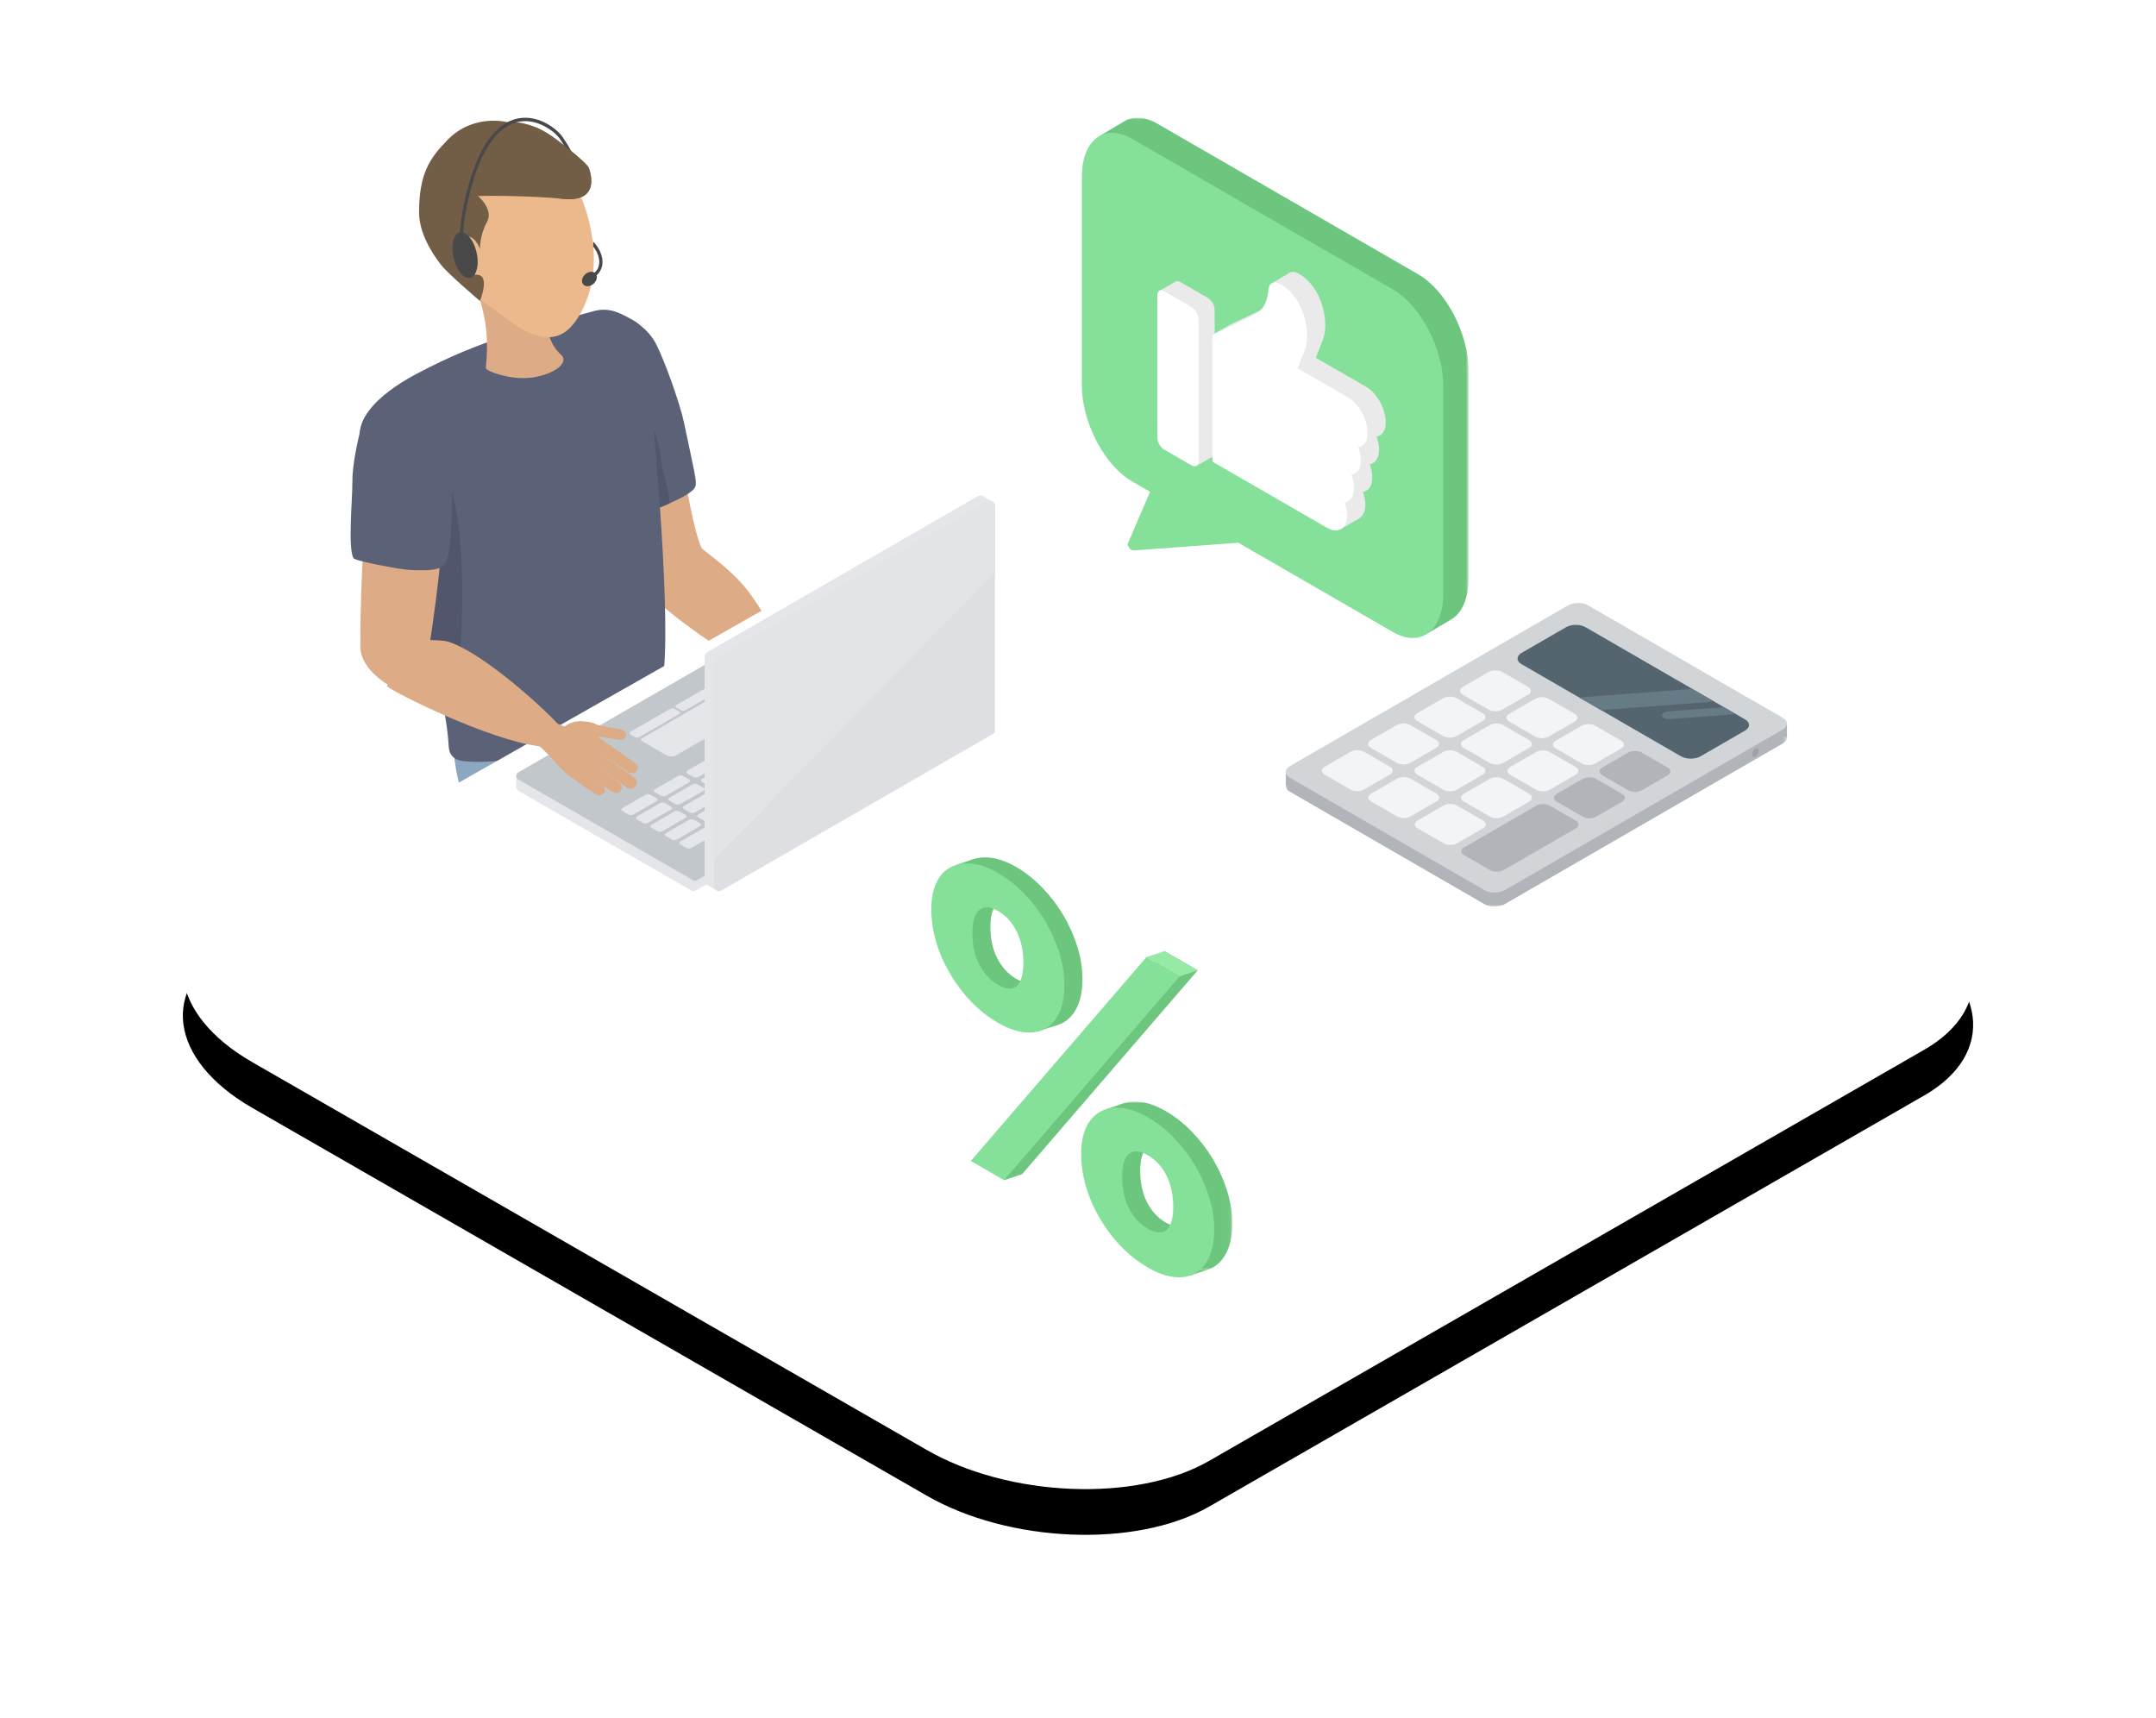 <svg xmlns="http://www.w3.org/2000/svg" xmlns:xlink="http://www.w3.org/1999/xlink" width="566" height="451" viewBox="0 0 566 451"><defs><polygon id="c" points="0 0 97.188 0 97.188 135.652 0 135.652"/><polygon id="e" points="0 0 34.934 0 34.934 44.528 0 44.528"/><polygon id="g" points="0 0 131.576 0 131.576 76.035 0 76.035"/><filter id="b" width="133.2%" height="157.8%" x="-16.6%" y="-24.4%" filterUnits="objectBoundingBox"><feOffset dy="12" in="SourceAlpha" result="shadowOffsetOuter1"/><feGaussianBlur in="shadowOffsetOuter1" result="shadowBlurOuter1" stdDeviation="24"/><feColorMatrix in="shadowBlurOuter1" values="0 0 0 0 0.216 0 0 0 0 0.561 0 0 0 0 0.749 0 0 0 0.15 0"/></filter><path id="a" d="M18.173,277.888 L195.061,379.586 C216.729,392.181 250.316,393.549 269.384,382.609 L457.178,274.649 C476.174,263.709 473.791,244.636 451.833,231.968 L274.729,130.414 C252.699,117.819 219.474,116.451 200.406,127.391 L12.611,235.351 C-6.096,246.147 -3.785,265.22 18.173,277.888 Z"/></defs><g fill="none" fill-rule="evenodd" transform="translate(48 .907)"><rect width="470" height="420"/><use xlink:href="#a" fill="#000" filter="url(#b)"/><use xlink:href="#a" fill="#FFF"/><g transform="translate(41.893 30)"><path fill="#8BA7C1" d="M52.549,157.74 C70.365,167.875 114.641,184.346 119.732,200.481 C123.227,211.551 92.04,223.424 91.874,213.031 C79.753,207.293 63.013,201.719 51.134,195.999 C42.448,191.815 37.355,189.425 34.061,183.449 C30.938,177.785 28.968,171.496 28.369,155.063 C28.319,153.717 26.629,149.988 24.774,147.891 C39.301,154.304 34.733,147.606 52.549,157.74"/><path fill="#DDAB85" d="M66.961,52.478 C70.058,63.597 68.338,69.667 71.697,81.085 C75.055,92.503 75.412,112.758 79.992,124.484 C87.974,132.232 98.923,139.384 107.551,144.604 C110.866,146.61 117.863,149.795 118.921,149.799 C124.463,149.815 123.838,143.458 119.682,140.154 C117.565,138.472 118.477,138.62 113.086,133.431 C110.781,131.214 108.863,127.007 105.505,123.033 C101.002,117.705 94.511,113.527 94.208,112.821 C90.55,104.31 86.638,71.139 84.013,65.773 C76.79,50.996 77.232,59.4 66.961,52.478"/><path fill="#5B6277" d="M75.902,53.66 C76.438,53.576 76.232,53.153 76.65,53.686 C76.214,53.131 80.202,55.219 82.379,59.463 C84.558,63.705 88.64,75.048 89.705,80.158 C92.42,93.166 93.072,95.378 92.685,96.731 C92.288,98.118 89.286,99.703 85.911,101.199 C82.985,102.496 79.423,103.973 78.453,103.708 C77.061,103.329 76.995,98.915 76.775,97.986 C73.81,85.485 72.225,72.99 69.015,60.656 C71.312,58.335 73.599,55.981 75.902,53.66"/><path fill="#51566D" d="M77.101,72.867 C78.378,75.711 79.595,76.499 80.703,79.147 C81.813,81.795 83.334,86.33 83.561,89.009 C83.915,93.177 85.713,97.148 85.91,101.2 C85.867,101.287 78.345,104.447 76.731,104.523 C74.779,104.615 77.955,99.334 77.878,97.443 C74.875,85.211 72.15,72.913 68.983,60.754 C72.117,64.232 75.3,68.854 77.101,72.867"/><path fill="#5B6277" d="M19.682,67.114 C36.681,58.106 48.595,55.555 66.074,50.746 C70.177,49.617 73.148,51.408 76.422,53.211 C78.993,54.627 79.654,57.03 81.58,58.936 C79.398,62.922 80.502,65.888 80.791,70.5 C81.144,76.15 86.183,126.079 84.385,145.202 C83.788,151.555 82.289,158.05 70.007,161.934 C58.737,165.5 43.392,170.086 31.864,168.907 C27.97,168.509 27.937,165.695 27.87,164.524 C27.271,153.966 22.249,137.827 22.078,131.158 C21.934,125.54 24.528,116.294 23.247,110.263 C22.082,104.771 22.047,99.591 21.405,94.186 C17.443,92.983 9.04,92.814 6.501,89.225 C-0.687,79.067 13.291,70.5 19.682,67.114"/><path fill="#FFF" d="M80.781,124.104 L211.244,50.042 C213.515,48.753 213.527,45.485 211.265,44.179 L135.53,0.453 C134.491,-0.146 133.215,-0.152 132.173,0.44 L1.71,74.504 C-0.56,75.792 -0.573,79.061 1.69,80.366 L77.424,124.092 C78.462,124.691 79.74,124.696 80.781,124.104" transform="translate(0 116.41)"/><path fill="#51566D" d="M18.783,133.25 C19.514,128.243 24.519,115.806 23.614,112.648 C20.353,101.266 17.524,97.529 23.946,88.33 C32.777,97.325 32.224,128.141 30.276,149.37 C30.72,150.593 28.696,154.301 27.996,154.062 C26.098,153.413 22.498,152.08 22.336,150.329 C21.778,144.277 17.914,139.192 18.783,133.25"/><polygon fill="#E4E6EA" points="45.628 172.932 45.628 175.561 50.424 174.556"/><path fill="#E4E6EA" d="M92.824,202.836 L163.692,161.98 C164.545,161.489 164.545,160.257 163.692,159.765 L118.243,133.564 C117.848,133.337 117.361,133.337 116.965,133.564 L46.344,174.278 C45.382,174.832 45.382,176.221 46.344,176.776 L91.548,202.836 C91.943,203.064 92.429,203.064 92.824,202.836"/><polygon fill="#E4E6EA" points="164.331 158.123 164.331 160.969 158.92 160.121"/><path fill="#C2C7CC" d="M93.015,200.192 L163.651,159.47 C164.688,158.871 164.688,157.375 163.651,156.777 L118.433,130.708 C118.151,130.547 117.804,130.547 117.523,130.708 L46.165,171.846 C45.448,172.26 45.448,173.294 46.165,173.708 L92.104,200.192 C92.387,200.355 92.733,200.355 93.015,200.192"/><path fill="#E4E6EA" d="M108.894 153.584 102.435 149.86C102.005 149.612 101.475 149.615 101.049 149.868 97.533 151.953 81.484 161.249 78.484 162.986 78.265 163.113 78.274 163.424 78.494 163.55L85.05 167.33C85.77 167.745 86.86 167.791 87.484 167.432L109.07 154.988C109.693 154.629 109.614 153.999 108.894 153.584M76.788 162.565 75.627 161.895C75.296 161.703 75.337 161.366 75.72 161.144L85.966 155.23C86.348 155.009 86.932 154.985 87.264 155.176L88.424 155.847C88.755 156.038 88.713 156.374 88.332 156.596L78.086 162.51C77.703 162.732 77.12 162.755 76.788 162.565M88.855 155.524 87.694 154.854C87.363 154.662 87.405 154.325 87.788 154.104L98.033 148.189C98.415 147.968 99 147.944 99.331 148.135L100.491 148.806C100.822 148.997 100.78 149.334 100.399 149.555L90.153 155.47C89.77 155.691 89.187 155.715 88.855 155.524M82.421 179.427 76.468 182.865C76.071 183.095 75.464 183.12 75.12 182.921L73.472 181.968C73.128 181.77 73.171 181.42 73.568 181.19L79.521 177.754C79.919 177.524 80.525 177.499 80.869 177.697L82.519 178.649C82.863 178.848 82.818 179.198 82.421 179.427M90.942 174.508 84.989 177.945C84.592 178.175 83.985 178.2 83.641 178.001L81.992 177.049C81.649 176.851 81.692 176.5 82.089 176.27L88.042 172.834C88.44 172.605 89.046 172.579 89.39 172.777L91.04 173.729C91.383 173.929 91.339 174.278 90.942 174.508M99.463 169.588 93.51 173.026C93.113 173.256 92.506 173.281 92.162 173.082L90.513 172.129C90.17 171.931 90.213 171.581 90.609 171.351L96.563 167.915C96.961 167.685 97.567 167.66 97.911 167.858L99.56 168.81C99.904 169.009 99.86 169.359 99.463 169.588M107.984 164.669 102.031 168.106C101.634 168.336 101.027 168.361 100.683 168.162L99.034 167.21C98.69 167.012 98.734 166.661 99.13 166.431L105.084 162.995C105.482 162.765 106.088 162.74 106.432 162.938L108.081 163.89C108.425 164.089 108.381 164.439 107.984 164.669M116.505 159.749 110.551 163.187C110.155 163.416 109.548 163.441 109.204 163.242L107.555 162.29C107.211 162.092 107.255 161.741 107.651 161.512L113.605 158.076C114.003 157.846 114.609 157.821 114.952 158.018L116.602 158.971C116.946 159.17 116.902 159.519 116.505 159.749M125.026 154.829 119.072 158.267C118.676 158.497 118.069 158.522 117.725 158.323L116.076 157.37C115.732 157.173 115.775 156.822 116.172 156.592L122.126 153.156C122.524 152.926 123.13 152.901 123.473 153.099L125.123 154.051C125.467 154.25 125.423 154.6 125.026 154.829M133.547 149.91 127.593 153.348C127.197 153.577 126.589 153.602 126.246 153.403L124.597 152.451C124.253 152.253 124.296 151.902 124.693 151.673L130.647 148.236C131.045 148.007 131.65 147.982 131.994 148.179L133.644 149.132C133.988 149.331 133.944 149.68 133.547 149.91M86.223 181.622 80.269 185.06C79.872 185.289 79.265 185.315 78.922 185.115L77.273 184.163C76.929 183.965 76.972 183.615 77.369 183.385L83.323 179.949C83.721 179.719 84.326 179.694 84.67 179.892L86.32 180.844C86.664 181.043 86.619 181.392 86.223 181.622M94.744 176.703 88.79 180.14C88.393 180.37 87.786 180.395 87.442 180.196L85.794 179.243C85.45 179.046 85.493 178.695 85.89 178.465L91.843 175.029C92.242 174.799 92.847 174.774 93.191 174.972L94.841 175.924C95.185 176.123 95.14 176.473 94.744 176.703M103.265 171.783 97.311 175.221C96.914 175.45 96.307 175.475 95.963 175.276L94.315 174.324C93.971 174.126 94.014 173.775 94.411 173.546L100.364 170.11C100.763 169.88 101.368 169.855 101.712 170.052L103.362 171.005C103.706 171.204 103.661 171.553 103.265 171.783M111.785 166.863 105.832 170.301C105.435 170.531 104.828 170.556 104.484 170.357L102.836 169.404C102.492 169.207 102.535 168.856 102.932 168.626L108.885 165.19C109.284 164.96 109.889 164.935 110.233 165.133L111.883 166.085C112.227 166.284 112.182 166.634 111.785 166.863M120.306 161.944 114.353 165.381C113.956 165.611 113.349 165.636 113.005 165.437L111.357 164.485C111.013 164.287 111.056 163.936 111.453 163.707L117.406 160.27C117.804 160.041 118.41 160.016 118.754 160.213L120.404 161.166C120.748 161.365 120.703 161.714 120.306 161.944M128.827 157.024 122.874 160.462C122.477 160.692 121.87 160.717 121.526 160.518L119.878 159.565C119.534 159.367 119.577 159.017 119.974 158.787L125.927 155.351C126.325 155.121 126.931 155.096 127.275 155.294L128.925 156.246C129.269 156.445 129.224 156.795 128.827 157.024M137.348 152.105 131.395 155.542C130.998 155.772 130.391 155.797 130.047 155.598L128.399 154.646C128.055 154.448 128.098 154.097 128.495 153.867L134.448 150.431C134.846 150.202 135.452 150.176 135.796 150.374L137.446 151.326C137.79 151.526 137.745 151.875 137.348 152.105M90.024 183.817 84.071 187.255C83.674 187.484 83.067 187.509 82.723 187.31L81.075 186.358C80.731 186.16 80.774 185.809 81.171 185.58L87.124 182.143C87.522 181.914 88.128 181.889 88.472 182.086L90.122 183.039C90.466 183.238 90.421 183.587 90.024 183.817M98.545 178.897 92.592 182.335C92.195 182.565 91.588 182.59 91.244 182.391L89.596 181.438C89.252 181.241 89.295 180.89 89.692 180.66L95.645 177.224C96.043 176.994 96.649 176.969 96.993 177.167L98.643 178.119C98.987 178.318 98.942 178.668 98.545 178.897M107.066 173.978 101.113 177.415C100.716 177.645 100.109 177.67 99.765 177.471L98.117 176.519C97.773 176.321 97.816 175.97 98.213 175.74L104.166 172.304C104.564 172.075 105.17 172.05 105.514 172.247L107.164 173.2C107.508 173.399 107.463 173.748 107.066 173.978M115.587 169.058 109.634 172.496C109.237 172.726 108.63 172.751 108.286 172.552L106.637 171.599C106.293 171.402 106.337 171.051 106.733 170.821L112.687 167.385C113.085 167.155 113.691 167.13 114.035 167.328L115.684 168.28C116.028 168.479 115.984 168.829 115.587 169.058M124.108 164.139 118.154 167.576C117.758 167.806 117.151 167.831 116.807 167.632L115.158 166.68C114.814 166.482 114.858 166.131 115.254 165.901L121.208 162.465C121.606 162.235 122.212 162.21 122.555 162.408L124.205 163.36C124.549 163.56 124.505 163.909 124.108 164.139M132.629 159.219 126.676 162.657C126.279 162.886 125.672 162.912 125.328 162.712L123.679 161.76C123.335 161.562 123.379 161.212 123.775 160.982L129.729 157.546C130.127 157.316 130.733 157.291 131.077 157.489L132.726 158.441C133.07 158.64 133.026 158.989 132.629 159.219M141.15 154.3 135.196 157.737C134.8 157.967 134.193 157.992 133.849 157.793L132.2 156.84C131.856 156.643 131.9 156.292 132.296 156.062L138.25 152.626C138.648 152.396 139.254 152.371 139.597 152.569L141.247 153.521C141.591 153.72 141.547 154.07 141.15 154.3M93.826 186.012 87.872 189.449C87.476 189.679 86.869 189.704 86.525 189.505L84.876 188.553C84.532 188.355 84.575 188.004 84.972 187.774L90.926 184.338C91.324 184.109 91.929 184.083 92.273 184.281L93.923 185.234C94.267 185.433 94.223 185.782 93.826 186.012M102.347 181.092 96.393 184.53C95.997 184.759 95.389 184.785 95.046 184.585L93.397 183.633C93.053 183.435 93.096 183.085 93.493 182.855L99.447 179.419C99.845 179.189 100.45 179.164 100.794 179.362L102.444 180.314C102.788 180.513 102.744 180.862 102.347 181.092M110.868 176.173 104.914 179.61C104.517 179.84 103.91 179.865 103.567 179.666L101.918 178.714C101.574 178.516 101.617 178.165 102.014 177.935L107.968 174.499C108.366 174.269 108.971 174.244 109.315 174.442L110.965 175.394C111.309 175.593 111.264 175.943 110.868 176.173M119.389 171.253 113.435 174.691C113.038 174.92 112.431 174.946 112.087 174.746L110.439 173.794C110.095 173.596 110.138 173.246 110.535 173.016L116.488 169.58C116.887 169.35 117.492 169.325 117.836 169.523L119.486 170.475C119.83 170.674 119.785 171.023 119.389 171.253M127.91 166.334 121.956 169.771C121.559 170.001 120.952 170.026 120.608 169.827L118.96 168.874C118.616 168.677 118.659 168.326 119.056 168.096L125.009 164.66C125.408 164.43 126.013 164.405 126.357 164.603L128.007 165.555C128.351 165.754 128.306 166.104 127.91 166.334M136.43 161.414 130.477 164.852C130.08 165.081 129.473 165.106 129.129 164.907L127.481 163.955C127.137 163.757 127.18 163.406 127.577 163.177L133.53 159.74C133.929 159.511 134.534 159.486 134.878 159.683L136.528 160.636C136.872 160.835 136.827 161.184 136.43 161.414M144.951 156.494 138.998 159.932C138.601 160.162 137.994 160.187 137.65 159.988L136.002 159.035C135.658 158.838 135.701 158.487 136.098 158.257L142.051 154.821C142.449 154.591 143.055 154.566 143.399 154.764L145.049 155.716C145.393 155.915 145.348 156.265 144.951 156.494M97.627 188.207 91.674 191.644C91.277 191.874 90.67 191.899 90.326 191.7L88.678 190.748C88.334 190.55 88.377 190.199 88.774 189.969L94.727 186.533C95.125 186.303 95.731 186.278 96.075 186.476L97.725 187.428C98.069 187.627 98.024 187.977 97.627 188.207M106.148 183.287 100.195 186.725C99.798 186.954 99.191 186.979 98.847 186.78L97.199 185.828C96.855 185.63 96.898 185.279 97.295 185.05L103.248 181.614C103.646 181.384 104.252 181.359 104.596 181.556L106.246 182.509C106.59 182.708 106.545 183.057 106.148 183.287M114.669 178.367 108.716 181.805C108.319 182.035 107.712 182.06 107.368 181.861L105.72 180.908C105.376 180.711 105.419 180.36 105.816 180.13L111.769 176.694C112.167 176.464 112.773 176.439 113.117 176.637L114.767 177.589C115.111 177.788 115.066 178.138 114.669 178.367M123.19 173.448 117.237 176.886C116.84 177.115 116.233 177.14 115.889 176.941L114.24 175.989C113.897 175.791 113.94 175.44 114.337 175.211L120.29 171.774C120.688 171.545 121.294 171.52 121.638 171.717L123.288 172.67C123.631 172.869 123.587 173.218 123.19 173.448M131.711 168.528 125.758 171.966C125.361 172.196 124.754 172.221 124.41 172.022L122.761 171.069C122.418 170.872 122.461 170.521 122.857 170.291L128.811 166.855C129.209 166.625 129.815 166.6 130.159 166.798L131.808 167.75C132.152 167.949 132.108 168.299 131.711 168.528M140.232 163.609 134.279 167.046C133.882 167.276 133.275 167.301 132.931 167.102L131.282 166.15C130.938 165.952 130.982 165.601 131.378 165.371L137.332 161.935C137.73 161.706 138.336 161.68 138.68 161.878L140.329 162.831C140.673 163.03 140.629 163.379 140.232 163.609M148.753 158.689 142.799 162.127C142.403 162.357 141.796 162.382 141.452 162.183L139.803 161.23C139.459 161.033 139.503 160.682 139.899 160.452L145.853 157.016C146.251 156.786 146.857 156.761 147.2 156.959L148.85 157.911C149.194 158.11 149.15 158.46 148.753 158.689"/><path fill="#E4E6EA" d="M96.947,201.394 L168.147,160.346 C168.555,160.111 168.807,159.675 168.807,159.204 L168.807,100.513 C168.807,99.499 167.71,98.864 166.83,99.371 L95.778,140.333 C95.37,140.569 95.118,141.004 95.118,141.475 L95.118,200.337 C95.118,201.275 96.134,201.863 96.947,201.394"/><path fill="#E4E6EA" d="M168.808 100.513C168.808 99.498 167.709 98.865 166.83 99.371L95.778 140.332C95.37 140.568 95.118 141.004 95.118 141.475L95.118 193.181 168.808 117.758 168.808 100.513ZM98.207 202.83 95.758 201.41C95.758 201.41 99.288 198.7 99.224 198.796 99.16 198.892 98.207 202.83 98.207 202.83"/><path fill="#E4E6EA" d="M170.732,100.808 L168.223,99.424 C168.223,99.424 166.629,104.696 166.821,104.568 C167.015,104.439 170.732,100.808 170.732,100.808"/><path fill="#DEDFE2" d="M99.493,202.857 L170.797,161.749 C171.12,161.563 171.319,161.219 171.319,160.846 L171.319,101.861 C171.319,100.906 170.286,100.309 169.458,100.787 L98.251,141.838 C97.867,142.06 97.63,142.469 97.63,142.913 L97.63,201.78 C97.63,202.737 98.664,203.334 99.493,202.857"/><path fill="#E2E4E8" d="M171.319,101.845 C171.319,100.896 170.295,100.305 169.473,100.778 L98.29,141.816 C97.882,142.051 97.63,142.487 97.63,142.957 L97.63,194.664 L171.319,119.24 L171.319,101.845 Z"/><path fill="#DDAB85" d="M51.663,164.998 C38.314,163.293 13.977,151.103 11.683,149.253 C13.161,145.161 14.75,141.128 15.574,136.856 C18.243,137.54 25.217,136.625 28.176,137.672 C37.894,141.109 53.462,155.674 56.745,159.322 C64.807,163.943 62.995,164.628 54.76,165.678 C54.177,165.681 52.162,165.062 51.663,164.998"/><path fill="#DDAB85" d="M4.704 138.827C4.704 117.723 6.089 106.908 6.926 85.549 21.292 90.127 25.716 87.761 26.333 107.891 26.46 111.98 23.186 141.119 20.69 148.626 16.718 152.328 19.99 151.13 11.682 148.654 11.601 148.629 4.704 144.569 4.704 138.827M64.667 159.828 65.371 158.758C65.714 158.864 66.216 159.149 67.024 159.384 68.536 159.826 73.243 160.579 73.243 160.579 74.196 160.995 74.431 161.335 74.457 162.039L74.35 162.539C73.893 163.249 73.935 163.326 72.468 163.245L65.829 162.222C64.876 161.804 64.323 160.49 64.667 159.828"/><path fill="#DDAB85" d="M56.551,159.108 L58.259,159.837 C58.259,159.837 58.296,159.806 58.365,159.756 C59.623,158.82 61.202,158.344 62.8,158.411 C64.005,158.461 65.63,158.646 66.514,159.243 C66.514,159.243 66.661,160.104 66.068,160.927 L66.869,162.384 L76.836,169.36 C77.172,169.595 77.414,169.928 77.52,170.308 C77.627,170.701 77.623,171.085 77.177,171.587 C77.177,171.587 76.896,172.084 75.916,172.05 C75.566,172.037 75.232,171.924 74.955,171.729 L66.692,166.126 L76.663,173.216 C77.091,173.519 77.351,174.099 77.289,174.599 C77.219,175.138 77.219,175.138 76.705,175.681 C76.705,175.681 75.777,176.481 74.641,175.816 L65.135,169.131 L72.789,174.676 C73.261,175.017 73.472,175.59 73.309,176.129 C73.252,176.32 73.149,176.511 72.977,176.682 C72.977,176.682 72.342,177.769 70.724,176.913 L62.607,171.301 L68.397,175.381 C68.757,175.642 68.952,176.054 68.913,176.479 C68.874,176.91 69.003,177.052 68.506,177.402 C68.506,177.402 67.431,178.456 66.046,177.274 C66.046,177.274 59.412,173.01 57.369,170.815 C57.029,170.449 55.53,168.79 55.53,168.79 C55.53,168.79 55.139,168.314 54.294,167.416 L51.829,165.027 L56.551,159.108 Z"/><path fill="#5B6277" d="M12.782,74.753 C9.356,75.348 5.983,76.858 5.004,80.809 C4.025,84.76 2.538,91.115 2.608,95.899 C2.662,99.705 1.38,112.946 2.907,115.62 C3.212,116.154 9.085,117.33 10.098,117.505 C12.356,117.895 16.085,118.731 18.597,118.75 C21.107,118.768 24.558,119.058 26.423,117.663 C28.011,116.474 28.474,110.7 28.673,105.514 C28.872,100.326 28.629,93.703 28.741,88.063 C23.516,83.408 19.672,73.554 12.782,74.753"/><path fill="#DDAB85" d="M35.159,44.565 C37.643,52.521 38.446,56.806 37.66,65.721 C37.597,66.416 43.502,68.699 48.674,68.311 C54.732,67.857 60.032,64.501 57.274,62.081 C52.223,57.648 53.36,48.042 53.844,46.145 C55.641,39.088 52.273,38.361 46.292,38.397 C40.31,38.433 39.946,43.847 35.159,44.565"/><path fill="#ECB98C" d="M31.955,16.986 C30.72,23.226 25.673,31.63 27.891,38.108 C30.107,44.586 38.006,48.769 42.624,52.414 C47.82,56.514 53.31,59.14 57.809,56.641 C61.31,54.697 64.323,48.845 65.403,43.385 C66.543,37.622 65.986,31.102 64.149,25.036 C62.006,17.964 58.121,11.508 53.149,7.585 C43.913,0.295 34.425,4.504 31.955,16.986"/><path fill="#725D46" d="M35.591,20.567 C35.591,20.567 39.784,24.046 37.944,27.374 C35.988,30.909 36.121,34.486 36.121,34.486 C36.121,34.486 34.941,30.75 32.241,31.185 C29.543,31.619 30.269,36.878 30.269,36.878 C30.269,36.878 31.354,41.298 35.165,41.205 C38.974,41.112 36.111,48.104 36.111,48.104 C36.111,48.104 27.914,41.16 25.952,38.689 C23.347,35.409 20.092,30.053 20.117,24.738 C20.167,14.623 22.918,10.601 27.638,5.781 C34.57,-1.297 43.513,1.21 43.513,1.21 C43.513,1.21 48.826,0.229 55.892,5.512 C63.676,11.336 64.607,13.013 64.607,13.013 C64.607,13.013 68.588,22.359 57.911,21.28 C50.538,20.535 38.527,20.39 35.591,20.567"/><path fill="#DD9145" d="M31.045 28.778C31.071 28.496 31.102 28.214 31.138 27.931 31.112 28.212 31.091 28.491 31.068 28.771 31.06 28.772 31.053 28.776 31.045 28.778M37.851 31.676C37.887 31.798 37.905 31.872 37.905 31.872 37.905 31.872 37.877 31.804 37.851 31.676"/><path fill="#494949" d="M64.209 40.755C64.532 40.571 64.863 40.468 65.177 40.44 65.562 40.406 65.922 40.488 66.204 40.671 66.765 40.16 67.15 39.528 67.322 38.785 67.676 37.271 67.126 35.457 65.851 33.835 65.845 33.828 65.838 33.821 65.832 33.814 65.835 33.409 65.832 32.964 65.828 32.614 65.834 32.614 65.839 32.614 65.845 32.616 65.924 32.635 66.001 32.67 66.061 32.737 67.828 34.696 68.609 37.035 68.152 38.995 67.933 39.928 67.445 40.735 66.731 41.373 67.002 42.231 66.465 43.34 65.482 43.902 65.032 44.159 64.566 44.258 64.152 44.215 63.627 44.159 63.191 43.874 62.995 43.386 62.643 42.518 63.187 41.34 64.209 40.755M30.591 30.177C30.666 30.147 30.741 30.127 30.818 30.108 30.826 30.106 30.835 30.102 30.842 30.101 30.864 29.822 30.885 29.543 30.911 29.261 31.255 25.569 31.989 21.693 33.112 17.666 36.567 5.29 41.609 1.34 45.502.319 45.778.246 46.048.188 46.311.142 51.814-.795 56.517 3.149 57.818 5.094L57.903 5.222C58.295 5.806 58.736 6.465 59.188 7.209 60.359 9.137 61.603 11.639 62.235 14.899 62.47 16.108 62.595 17.492 62.626 18.921 62.303 18.083 61.956 17.313 61.586 16.514 61.571 16.394 61.575 16.159 61.557 16.042 60.833 11.153 58.661 7.904 57.204 5.729L57.118 5.602C55.777 3.597 51.271.195 46.45 1.017 43.961 1.443 41.696 2.932 39.699 5.418 37.395 8.287 35.447 12.483 33.932 17.914 32.743 22.175 31.999 26.258 31.695 30.13 32.043 30.228 32.394 30.423 32.735 30.707 33.697 31.507 34.581 32.99 35.091 34.858 35.563 36.589 35.617 38.295 35.327 39.616 35.074 40.764 34.562 41.622 33.825 41.941 33.818 41.944 33.813 41.948 33.806 41.951 33.488 42.083 33.156 42.102 32.819 42.03 31.914 41.837 30.978 40.951 30.243 39.616 29.868 38.938 29.545 38.148 29.306 37.27 28.418 34.019 28.994 30.843 30.591 30.177"/><path fill="#725D46" d="M64.607,13.012 C64.607,13.012 63.676,11.336 55.892,5.513 C53.771,3.928 51.815,2.914 50.107,2.261 L57.056,21.2 C57.342,21.227 57.636,21.252 57.91,21.28 C68.588,22.359 64.607,13.012 64.607,13.012"/><path fill="#FFF" d="M143.439,31.311 C143.752,31.13 144.007,30.69 144.007,30.328 C144.007,29.966 143.752,29.82 143.439,30.001 C143.126,30.182 142.871,30.622 142.871,30.984 C142.871,31.344 143.126,31.492 143.439,31.311"/><path fill="#FFF" d="M143.439,30.001 C143.752,29.82 144.007,29.967 144.007,30.328 C144.007,30.69 143.752,31.13 143.439,31.311 C143.126,31.492 142.871,31.345 142.871,30.983 C142.871,30.621 143.126,30.182 143.439,30.001 M143.439,32.621 C144.377,32.079 145.142,30.757 145.142,29.673 C145.142,28.589 144.377,28.147 143.439,28.69 C142.501,29.232 141.736,30.555 141.736,31.639 C141.736,32.722 142.501,33.164 143.439,32.621"/></g><g transform="translate(236 30)"><g transform="translate(4.334)"><mask id="d" fill="#fff"><use xlink:href="#c"/></mask><path fill="#6DC67E" d="M83.959,41.088 L15.538,1.585 C12.188,-0.349 9.132,-0.45 6.801,0.94 C6.801,0.94 6.801,0.935 6.801,0.935 L0,5.006 C0,5.006 1.442,5.746 2.968,6.466 C2.543,7.952 2.309,9.664 2.309,11.586 L2.309,66.229 C2.309,75.971 8.232,87.287 15.538,91.505 L20.235,94.217 L14.502,107.545 C13.928,108.071 15.029,109.681 15.918,109.615 L43.398,107.59 L83.959,131.008 C84.489,131.314 85.011,131.569 85.525,131.785 L86.009,135.652 L92.854,131.561 L92.854,131.561 C93.01,131.462 93.163,131.356 93.313,131.243 C95.707,129.433 97.188,125.878 97.188,121.008 L97.188,66.364 C97.188,56.622 91.265,45.306 83.959,41.088" mask="url(#d)"/></g><path fill="#85E09A" d="M81.65,45.062 L13.229,5.559 C5.923,1.341 0,5.818 0,15.56 L0,70.203 C0,79.945 5.923,91.261 13.229,95.479 L17.926,98.191 L12.193,111.519 C11.619,112.045 12.72,113.655 13.609,113.589 L41.089,111.564 L81.65,134.982 C88.956,139.2 94.879,134.723 94.879,124.982 L94.879,70.338 C94.879,60.596 88.956,49.28 81.65,45.062"/><path fill="#EAEAEA" d="M72.885 105.142 68.214 107.839C68.214 107.839 65.031 96.671 65.356 96.726 65.682 96.78 72.885 105.142 72.885 105.142M54.661 40.64 50.148 43.306C50.148 43.306 54.783 47.716 54.587 47.391 54.392 47.065 54.661 40.64 54.661 40.64"/><polygon fill="#EAEAEA" points="39.068 54.262 34.224 56.98 41.909 61.828"/><polygon fill="#EAEAEA" points="24.58 43.03 20.266 45.491 25.227 52.601"/><path fill="#EAEAEA" d="M33.081 47.289 25.882 43.133C24.893 42.562 24.083 43.024 24.083 44.172L24.083 81.576C24.083 82.723 24.889 84.119 25.882 84.693L33.081 88.849C34.074 89.422 34.881 88.957 34.881 87.81L34.881 50.406C34.881 49.259 34.071 47.86 33.081 47.289M75.302 71.025C75.011 70.801 61.441 63.023 61.441 63.023L63.337 58.146C64.644 54.777 63.797 47.991 60.169 43.657 58.987 42.246 57.337 40.927 56.005 40.545 55.242 40.326 54.571 40.522 54.172 41.073 53.712 41.707 53.758 42.784 53.594 43.687 53.179 45.976 52.145 47.783 50.542 48.662 47.748 50.195 39.069 54.262 39.069 54.262L39.069 87.51 69.062 104.827C73.111 107.167 75.763 103.479 73.766 98.25 76.145 97.864 76.96 94.628 75.566 90.977 77.945 90.591 78.76 87.355 77.365 83.704 81.472 83.039 80.099 74.731 75.302 71.025"/><polygon fill="#EAEAEA" points="30.139 91.364 34.499 88.868 29.482 84.433"/><path fill="#FFF" d="M28.826 49.707 21.627 45.551C20.638 44.98 19.828 45.442 19.828 46.59L19.828 83.994C19.828 85.141 20.634 86.537 21.627 87.111L28.826 91.267C29.819 91.84 30.626 91.375 30.626 90.228L30.626 52.824C30.626 51.677 29.816 50.278 28.826 49.707M70.531 73.798C70.241 73.574 56.67 65.796 56.67 65.796L58.566 60.919C59.874 57.55 59.027 50.764 55.398 46.43 54.217 45.019 52.566 43.7 51.235 43.318 50.471 43.099 49.8 43.295 49.401 43.846 48.941 44.48 48.988 45.557 48.824 46.46 48.409 48.749 47.374 50.556 45.772 51.435 42.978 52.968 34.298 57.035 34.298 57.035L34.298 90.283 64.292 107.6C66.074 108.63 67.586 108.492 68.549 107.568 69.774 106.393 70.113 103.95 68.996 101.023 71.375 100.637 72.189 97.401 70.795 93.75 73.175 93.364 73.989 90.128 72.595 86.477 76.701 85.812 75.328 77.504 70.531 73.798"/></g><g transform="translate(196.496 224.161)"><path fill="#6DC67E" d="M17.355,12.173 C18.583,11.201 20.233,11.313 22.304,12.509 C24.374,13.704 25.991,15.498 27.156,17.887 C28.32,20.279 28.903,22.968 28.903,25.955 C28.903,29.092 28.32,31.165 27.156,32.174 C25.991,33.182 24.374,33.088 22.304,31.894 C20.233,30.698 18.583,28.924 17.355,26.571 C16.125,24.219 15.511,21.436 15.511,18.224 C15.511,15.161 16.125,13.144 17.355,12.173 M22.207,41.81 C24.73,43.266 27.059,44.107 29.194,44.331 C31.329,44.555 33.172,44.219 34.725,43.322 C36.278,42.426 37.491,41.017 38.364,39.093 C39.237,37.17 39.674,34.789 39.674,31.95 C39.674,29.112 39.221,26.254 38.315,23.378 C37.409,20.502 36.181,17.758 34.628,15.142 C33.075,12.528 31.231,10.119 29.097,7.915 C26.962,5.713 24.696,3.918 22.304,2.537 C19.845,1.117 17.549,0.296 15.414,0.072 C13.279,-0.152 11.436,0.147 9.883,0.968 C8.265,1.753 7.004,3.098 6.098,5.002 C5.192,6.906 4.74,9.242 4.74,12.005 C4.74,14.844 5.16,17.701 6.001,20.576 C6.841,23.453 8.039,26.198 9.592,28.812 C11.144,31.501 12.988,33.966 15.123,36.207 C17.258,38.448 19.619,40.315 22.207,41.81"/><polygon fill="#6DC67E" points="27.634 45.797 33.28 43.94 28.725 44.309"/><polygon fill="#6DC67E" points="6.246 2.07 11.052 .463 11.446 2.37"/><path fill="#85E09A" d="M12.615,13.763 C13.843,12.791 15.493,12.903 17.564,14.099 C19.634,15.294 21.251,17.088 22.416,19.477 C23.58,21.869 24.163,24.558 24.163,27.545 C24.163,30.682 23.58,32.755 22.416,33.764 C21.251,34.772 19.634,34.678 17.564,33.484 C15.493,32.288 13.843,30.514 12.615,28.161 C11.385,25.809 10.771,23.026 10.771,19.814 C10.771,16.751 11.385,14.734 12.615,13.763 M17.467,43.4 C19.99,44.856 22.319,45.697 24.454,45.921 C26.589,46.145 28.432,45.809 29.985,44.912 C31.538,44.016 32.751,42.607 33.624,40.683 C34.497,38.76 34.934,36.379 34.934,33.54 C34.934,30.702 34.481,27.844 33.575,24.968 C32.669,22.092 31.441,19.348 29.888,16.733 C28.335,14.118 26.491,11.709 24.357,9.505 C22.222,7.303 19.956,5.508 17.564,4.127 C15.105,2.707 12.809,1.886 10.674,1.662 C8.539,1.438 6.696,1.737 5.143,2.558 C3.525,3.343 2.264,4.688 1.358,6.592 C0.452,8.496 0,10.832 0,13.595 C0,16.434 0.42,19.291 1.261,22.166 C2.101,25.043 3.299,27.788 4.852,30.402 C6.404,33.091 8.248,35.556 10.383,37.797 C12.518,40.038 14.879,41.905 17.467,43.4"/><g transform="translate(44.075 64.111)"><mask id="f" fill="#fff"><use xlink:href="#e"/></mask><path fill="#6DC67E" d="M22.416,32.08 C21.252,33.088 19.602,32.976 17.467,31.744 C15.396,30.548 13.763,28.784 12.567,26.45 C11.369,24.116 10.771,21.379 10.771,18.242 C10.771,15.105 11.369,13.06 12.567,12.107 C13.763,11.156 15.396,11.276 17.467,12.471 C19.602,13.704 21.252,15.497 22.416,17.85 C23.58,20.203 24.163,22.911 24.163,25.973 C24.163,29.037 23.58,31.072 22.416,32.08 M33.576,23.396 C32.669,20.52 31.441,17.777 29.888,15.161 C28.335,12.547 26.492,10.138 24.357,7.934 C22.222,5.731 19.925,3.918 17.467,2.499 C15.008,1.08 12.727,0.267 10.626,0.062 C8.523,-0.144 6.696,0.165 5.143,0.986 C3.525,1.845 2.264,3.209 1.359,5.076 C0.452,6.944 0,9.297 0,12.135 C0,14.975 0.42,17.831 1.261,20.707 C2.102,23.583 3.299,26.328 4.852,28.942 C6.404,31.631 8.248,34.097 10.383,36.338 C12.518,38.579 14.879,40.446 17.467,41.94 C19.99,43.397 22.319,44.237 24.454,44.461 C26.589,44.685 28.432,44.349 29.985,43.453 C31.538,42.557 32.751,41.128 33.624,39.167 C34.498,37.206 34.934,34.808 34.934,31.968 C34.934,29.13 34.481,26.272 33.576,23.396" mask="url(#f)"/></g><polygon fill="#6DC67E" points="67.853 109.807 72.415 108.27 67.829 108.484"/><polygon fill="#6DC67E" points="45.782 66.142 50.464 64.575 50.55 66.545"/><path fill="#85E09A" d="M61.751,97.781 C60.587,98.789 58.937,98.677 56.802,97.445 C54.731,96.249 53.098,94.485 51.902,92.151 C50.704,89.817 50.106,87.08 50.106,83.943 C50.106,80.806 50.704,78.761 51.902,77.808 C53.098,76.857 54.731,76.977 56.802,78.172 C58.937,79.405 60.587,81.198 61.751,83.551 C62.915,85.904 63.498,88.612 63.498,91.674 C63.498,94.738 62.915,96.773 61.751,97.781 M72.91,89.097 C72.004,86.221 70.776,83.478 69.223,80.862 C67.67,78.248 65.827,75.839 63.692,73.635 C61.557,71.432 59.26,69.619 56.802,68.2 C54.343,66.781 52.062,65.968 49.961,65.763 C47.858,65.557 46.031,65.866 44.478,66.687 C42.86,67.546 41.599,68.91 40.694,70.777 C39.787,72.645 39.335,74.998 39.335,77.836 C39.335,80.676 39.755,83.532 40.596,86.408 C41.437,89.284 42.634,92.029 44.187,94.643 C45.739,97.332 47.583,99.798 49.718,102.039 C51.853,104.28 54.214,106.147 56.802,107.641 C59.325,109.098 61.654,109.938 63.789,110.162 C65.924,110.386 67.767,110.05 69.32,109.154 C70.873,108.258 72.086,106.829 72.959,104.868 C73.833,102.907 74.269,100.509 74.269,97.669 C74.269,94.831 73.816,91.973 72.91,89.097"/><polygon fill="#6DC67E" points="61.202 24.601 15.109 78.103 23.842 83.145 69.935 29.643"/><polygon fill="#6DC67E" points="19.102 84.736 23.842 83.146 21.627 80.85"/><polygon fill="#85E09A" points="56.462 26.191 10.369 79.693 19.102 84.735 65.195 31.233"/><polygon fill="#96EAA6" points="61.23 24.605 56.462 26.192 65.196 31.234 69.933 29.644"/></g><g transform="translate(289.54 157.376)"><polygon fill="#B1B5BA" points=".004 48.11 3.182 46.274 .004 44.438"/><polygon fill="#B1B5BA" points="128.392 33.56 131.569 35.396 131.569 31.724"/><g transform="translate(0 3.671)"><mask id="h" fill="#fff"><use xlink:href="#g"/></mask><path fill="#B1B5BA" d="M130.563,30.202 L79.313,0.585 C77.897,-0.233 75.526,-0.188 74.016,0.684 L1.185,42.772 C-0.325,43.645 -0.402,45.015 1.013,45.833 L52.264,75.45 C53.679,76.267 56.05,76.223 57.56,75.35 L130.392,33.262 C131.901,32.39 131.978,31.02 130.563,30.202" mask="url(#h)"/></g><path fill="#D2D5D8" d="M57.56,75.35 C56.05,76.223 53.679,76.267 52.263,75.449 L1.013,45.833 C-0.402,45.015 -0.325,43.644 1.185,42.772 L74.016,0.684 C75.526,-0.188 77.897,-0.233 79.312,0.585 L130.563,30.202 C131.978,31.019 131.901,32.39 130.391,33.262 L57.56,75.35 Z"/><path fill="#556570" d="M120.564,30.553 L118.167,29.168 L115.046,27.364 L112.246,25.746 L106.743,22.566 L78.707,6.365 C77.292,5.547 74.997,5.547 73.582,6.365 L61.908,13.111 C60.493,13.929 60.493,15.255 61.908,16.073 L77.151,24.881 L82.781,28.135 L103.765,40.261 C105.18,41.079 107.475,41.079 108.89,40.261 L120.564,33.515 C121.979,32.697 121.979,31.371 120.564,30.553"/><path fill="#677B87" d="M112.246 25.746 106.743 22.566 78.022 24.74C77.714 24.764 77.423 24.813 77.151 24.881L82.782 28.135 111 25.999C111.456 25.964 111.877 25.875 112.246 25.746M98.778 29.616C98.904 30.17 99.782 30.56 100.74 30.487L118.167 29.168 115.046 27.365 100.286 28.482C99.327 28.554 98.652 29.062 98.778 29.616"/><path fill="#F2F4F7" d="M20.553 48.974C19.571 49.542 17.978 49.541 16.996 48.974L10.202 45.048C9.219 44.48 9.219 43.56 10.201 42.992L16.995 39.066C17.978 38.498 19.571 38.498 20.553 39.066L27.347 42.992C28.329 43.56 28.329 44.48 27.347 45.048L20.553 48.974ZM32.695 41.957C31.713 42.525 30.12 42.524 29.138 41.957L22.344 38.031C21.361 37.463 21.361 36.543 22.343 35.975L29.137 32.049C30.119 31.481 31.713 31.481 32.695 32.049L39.489 35.975C40.471 36.543 40.471 37.463 39.489 38.031L32.695 41.957ZM44.868 34.923C43.886 35.491 42.293 35.491 41.31 34.923L34.516 30.997C33.534 30.429 33.534 29.509 34.516 28.941L41.31 25.015C42.293 24.447 43.886 24.447 44.868 25.015L51.662 28.941C52.644 29.509 52.644 30.429 51.662 30.997L44.868 34.923ZM56.828 28.011C55.846 28.579 54.253 28.579 53.27 28.011L46.476 24.085C45.494 23.517 45.494 22.597 46.476 22.029L53.27 18.103C54.253 17.535 55.846 17.535 56.828 18.103L63.622 22.029C64.604 22.597 64.604 23.517 63.622 24.085L56.828 28.011ZM32.763 56.03C31.781 56.598 30.188 56.598 29.206 56.03L22.411 52.104C21.429 51.536 21.429 50.616 22.411 50.048L29.205 46.122C30.188 45.554 31.781 45.554 32.763 46.122L39.557 50.048C40.539 50.616 40.539 51.536 39.557 52.104L32.763 56.03ZM44.905 49.013C43.923 49.581 42.33 49.581 41.348 49.013L34.553 45.087C33.571 44.519 33.571 43.599 34.553 43.031L41.347 39.105C42.329 38.537 43.922 38.537 44.905 39.105L51.699 43.031C52.681 43.599 52.681 44.519 51.699 45.087L44.905 49.013ZM57.078 41.979C56.096 42.547 54.503 42.547 53.52 41.979L46.726 38.053C45.744 37.485 45.744 36.565 46.726 35.997L53.52 32.071C54.503 31.503 56.095 31.503 57.078 32.071L63.872 35.997C64.854 36.565 64.854 37.485 63.872 38.053L57.078 41.979ZM69.038 35.067C68.056 35.635 66.463 35.635 65.48 35.067L58.686 31.141C57.704 30.573 57.704 29.653 58.686 29.085L65.48 25.159C66.463 24.591 68.055 24.591 69.038 25.159L75.832 29.085C76.814 29.653 76.814 30.573 75.832 31.141L69.038 35.067ZM44.973 63.086C43.991 63.654 42.398 63.654 41.416 63.086L34.622 59.16C33.639 58.592 33.639 57.672 34.622 57.104L41.416 53.178C42.398 52.61 43.991 52.61 44.973 53.178L51.767 57.104C52.749 57.672 52.749 58.592 51.767 59.16L44.973 63.086ZM57.115 56.069C56.133 56.637 54.541 56.637 53.559 56.069L46.764 52.143C45.782 51.575 45.782 50.655 46.764 50.087L53.557 46.161C54.541 45.593 56.133 45.593 57.115 46.161L63.91 50.087C64.891 50.655 64.891 51.575 63.91 52.143L57.115 56.069ZM69.288 49.035C68.306 49.603 66.713 49.603 65.73 49.035L58.937 45.109C57.954 44.541 57.954 43.621 58.937 43.053L65.73 39.127C66.713 38.559 68.306 38.559 69.288 39.127L76.082 43.053C77.064 43.621 77.064 44.541 76.082 45.109L69.288 49.035ZM81.248 42.123C80.266 42.691 78.673 42.691 77.69 42.123L70.897 38.197C69.914 37.629 69.914 36.709 70.897 36.141L77.69 32.215C78.673 31.647 80.266 31.647 81.248 32.215L88.042 36.141C89.024 36.709 89.024 37.629 88.042 38.197L81.248 42.123Z"/><path fill="#B1B5BA" d="M57.195 70.135C56.213 70.703 54.62 70.703 53.638 70.135L46.844 66.209C45.861 65.641 45.861 64.721 46.843 64.153L65.774 53.213C66.757 52.646 68.349 52.646 69.332 53.213L76.126 57.14C77.108 57.707 77.108 58.628 76.126 59.195L57.195 70.135ZM81.498 56.091C80.516 56.659 78.923 56.659 77.94 56.091L71.147 52.165C70.164 51.597 70.164 50.677 71.147 50.109L77.94 46.183C78.923 45.615 80.516 45.615 81.498 46.183L88.292 50.109C89.274 50.677 89.274 51.597 88.292 52.165L81.498 56.091ZM93.459 49.179C92.477 49.747 90.884 49.747 89.901 49.179L83.108 45.253C82.125 44.685 82.125 43.765 83.108 43.197L89.901 39.271C90.884 38.703 92.477 38.703 93.459 39.271L100.253 43.197C101.235 43.765 101.235 44.685 100.253 45.253L93.459 49.179Z"/><path fill="#9DA1A5" d="M124.143,38.766 C124.143,39.315 123.758,39.982 123.283,40.257 C122.808,40.531 122.423,40.308 122.423,39.76 C122.423,39.211 122.808,38.544 123.283,38.269 C123.758,37.995 124.143,38.217 124.143,38.766"/></g></g></svg>